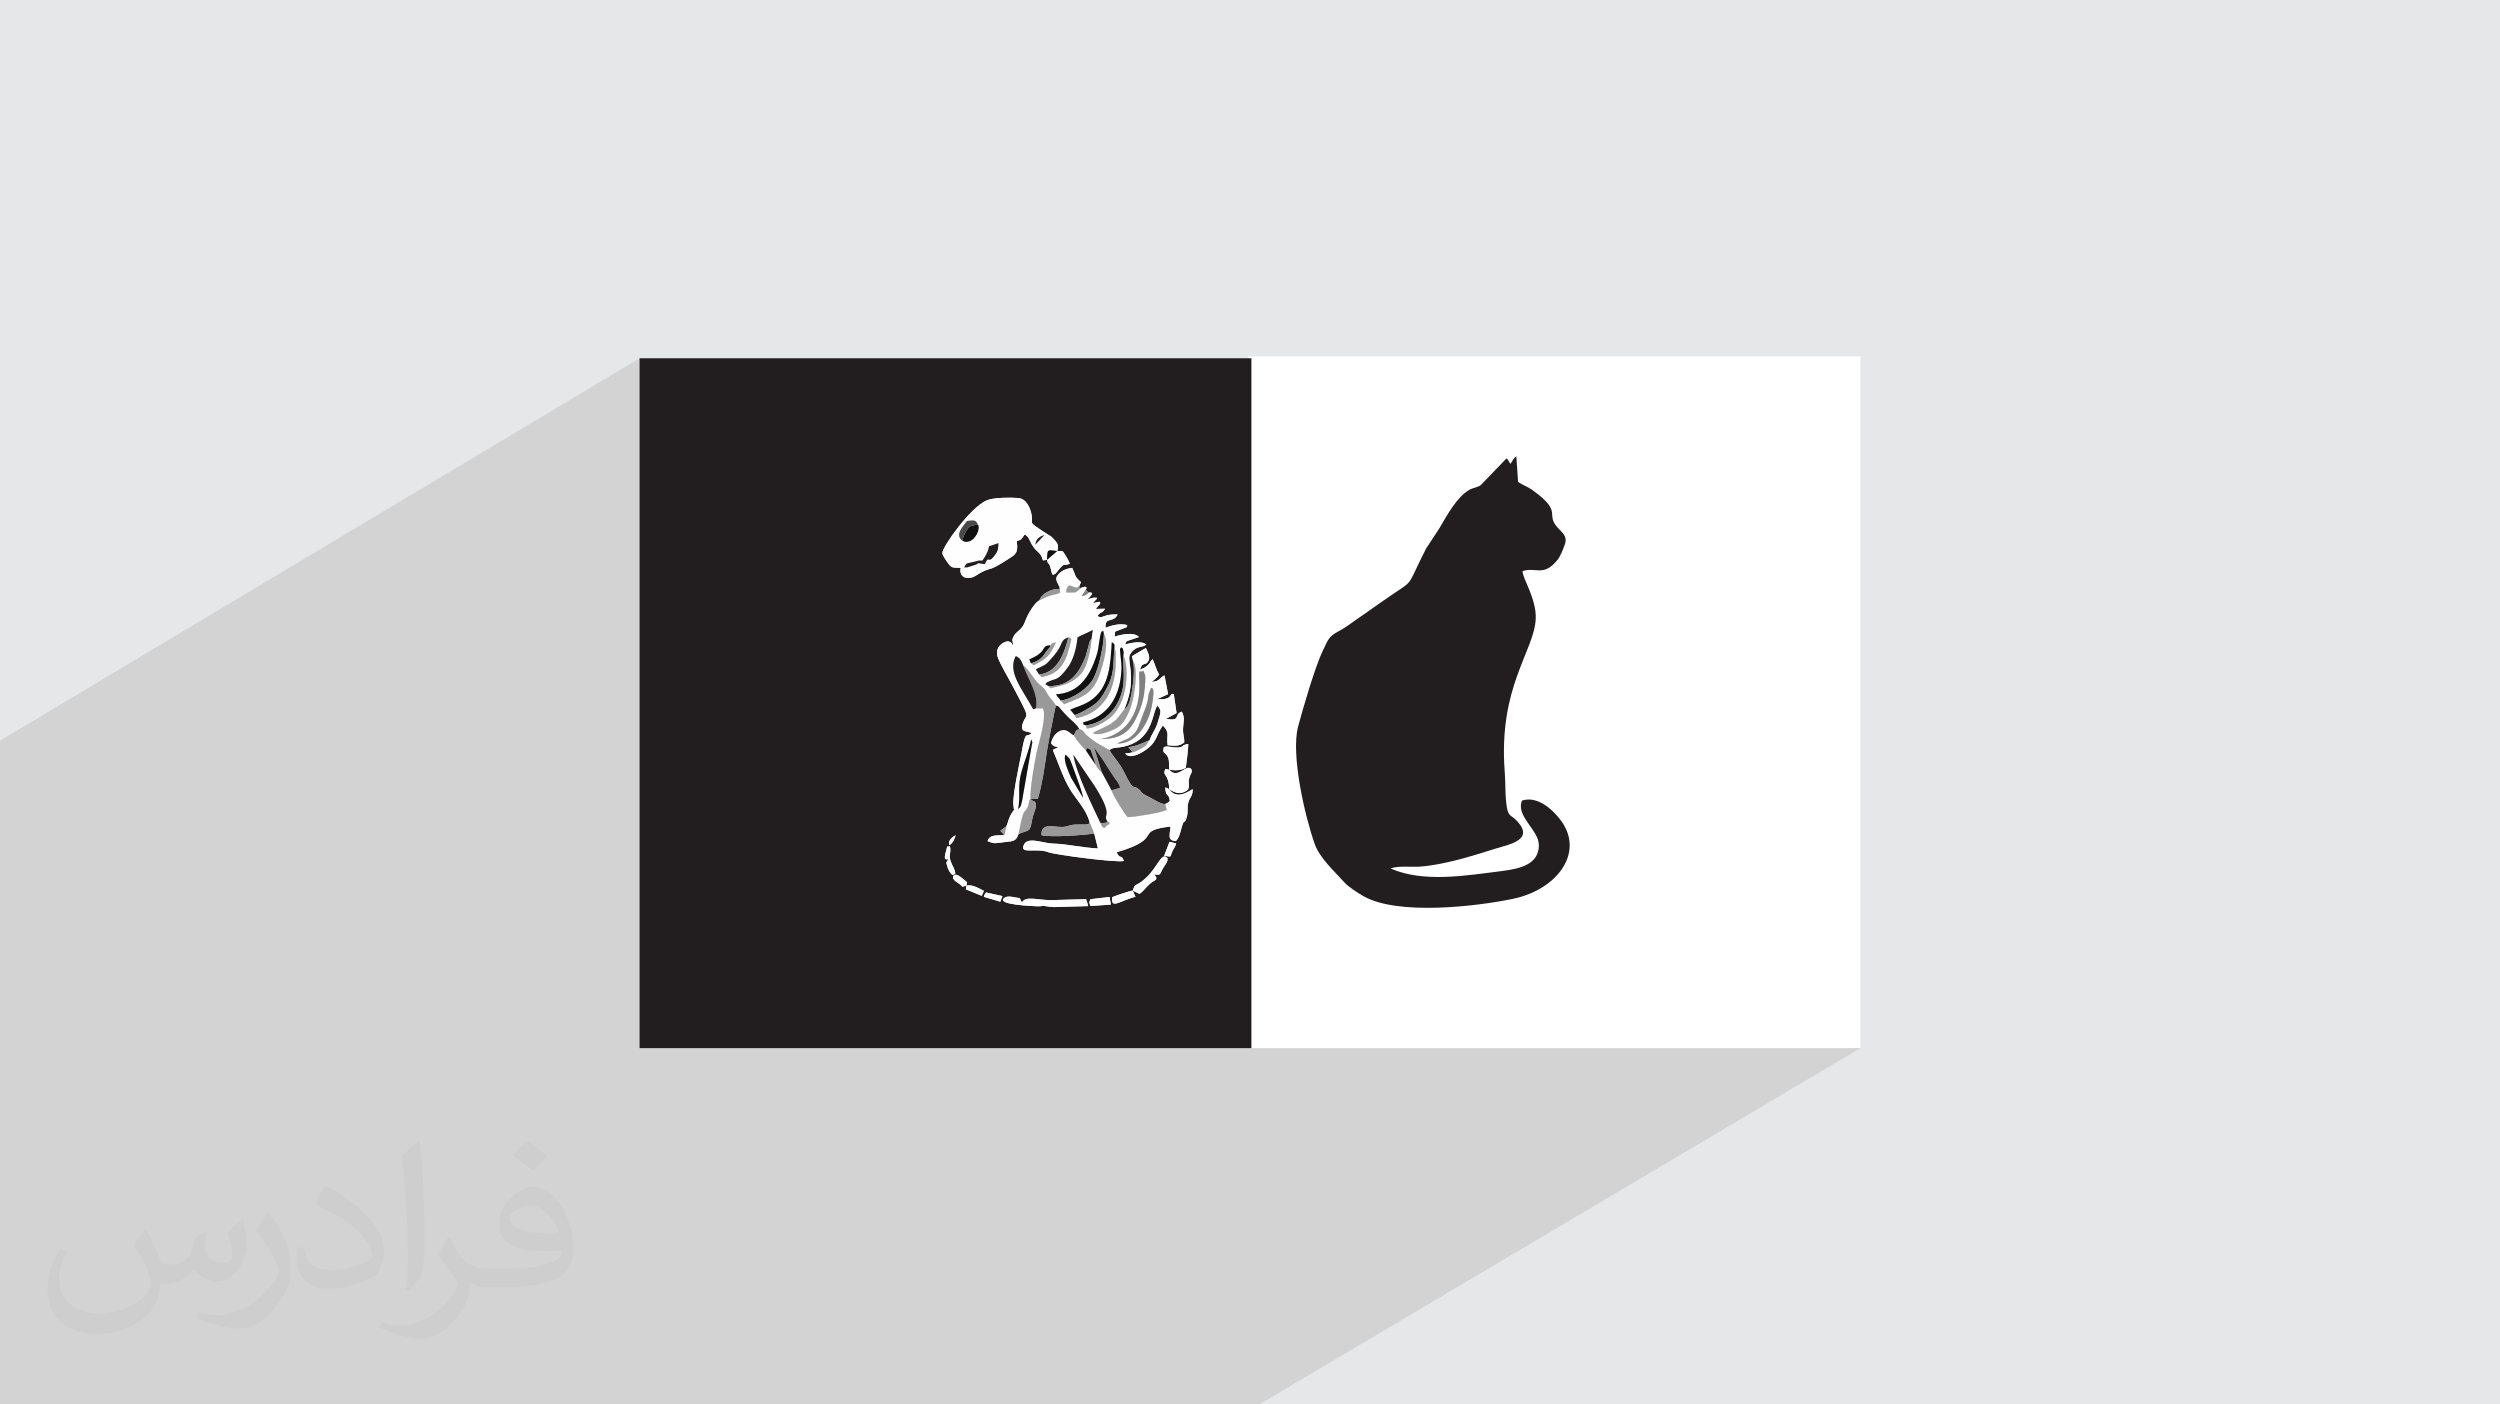<?xml version="1.0" encoding="UTF-8"?>
<!DOCTYPE svg PUBLIC "-//W3C//DTD SVG 1.0//EN" "http://www.w3.org/TR/2001/REC-SVG-20010904/DTD/svg10.dtd">
<!-- Creator: CorelDRAW -->
<svg xmlns="http://www.w3.org/2000/svg" xml:space="preserve" width="94.192mm" height="52.917mm" version="1.0" style="shape-rendering:geometricPrecision; text-rendering:geometricPrecision; image-rendering:optimizeQuality; fill-rule:evenodd; clip-rule:evenodd"
viewBox="0 0 9404.92 5283.66"
 xmlns:xlink="http://www.w3.org/1999/xlink"
 xmlns:xodm="http://www.corel.com/coreldraw/odm/2003">
 <defs>
  <style type="text/css">
   <![CDATA[
    .fil7 {fill:#121111}
    .fil4 {fill:#221E1F}
    .fil9 {fill:#4A4949}
    .fil8 {fill:#818181}
    .fil6 {fill:#999999}
    .fil5 {fill:#FEFEFE}
    .fil3 {fill:white}
    .fil2 {fill:#373435;fill-opacity:0.031}
    .fil1 {fill:#2B2A29;fill-opacity:0.102}
    .fil0 {fill:#E6E7E8}
   ]]>
  </style>
 </defs>
 <g id="Layer_x0020_1">
  <polygon class="fil0" points="-0,0 9404.92,0 9404.92,5283.66 -0,5283.66 "/>
  <polygon class="fil1" points="6582.38,3383.59 6998.86,3943.02 4736.92,5283.66 -0,5283.66 -0,2786.35 2406.05,1347.81 "/>
  <path class="fil2" d="M548.54 4627.69c17.95,27.21 29.6,53.36 40.96,82.43 8.45,16.91 12.93,48.09 52.57,48.09 11.61,0 28.28,-3.42 43.06,-11.61 16.63,-8.73 29.32,-21.94 35.94,-42l15.85 -53.36 38.57 -19.02 2.64 2.64c-5.27,20.09 -6.59,39.36 -6.59,54.43 0,44.63 38.57,61.56 69.22,61.56 17.95,0 34.09,-8.73 34.09,-25.11 0,-21.13 -8.98,-57.06 -20.62,-89.29 17.95,-17.95 35.94,-35.94 56.53,-50.47l3.17 1.6c8.98,38.04 14,75.56 14,100.66 0,24.57 -10.83,51.79 -19.81,69.49 -18.49,34.87 -51.25,62.62 -90.87,62.62 -30.1,0 -63.65,-15.07 -86.66,-43.06l-1.32 0c-21.66,26.96 -55.22,51.25 -108.86,51.25l-16.63 0c-2.64,35.41 -10.29,60.49 -21.94,82.95 -31.95,62.34 -126.81,106.47 -216.1,106.47 -124.17,0 -186.51,-71.59 -186.51,-166.96 0,-58.91 19.27,-113.6 48.88,-152.42l24.29 10.04c-18.49,35.41 -30.91,68.68 -30.91,101.45 0,89.29 72.66,131.83 156.4,131.83 77.68,0 173.83,-49.41 191.28,-106.72 -6.59,-62.62 -30.1,-91.93 -66.04,-148.99 10.83,-19.02 24.83,-38.04 42.28,-58.38l3.17 0 0 0 0 0 -0.02 -0.09zm1432.13 -336.04c26.15,16.39 51.79,35.66 76.87,57.85 -14,19.81 -31.45,37.79 -53.11,53.64 -25.11,-20.34 -50.19,-37.79 -75.84,-56.27 17.42,-19.55 34.62,-38.29 52.04,-55.22l0 0 0 0 0 0 0 0 0 0 0.03 0zm13.47 244.11c-42.28,0 -76.87,27.75 -76.87,48.34 0,44.13 84.53,57.85 185.72,57.31 -12.68,-51.79 -57.06,-105.68 -108.86,-105.68l0.01 0.03zm-94.86 236.19c54.96,0 103.04,-1.6 139.74,-10.83 40.96,-10.29 75.56,-30.91 75.56,-45.17 0,-3.7 0,-8.19 -1.32,-11.89 -22.98,2.11 -49.41,2.11 -72.38,2.11 -74.49,0 -131.55,-16.91 -154.02,-58.66 -5.55,-11.61 -9.51,-24.57 -9.51,-39.36 0,-40.43 17.42,-79.79 48.09,-107 25.61,-22.45 53.89,-36.44 82.67,-36.44 52.04,0 93.51,41.75 122.57,107.54 15.85,35.94 26.68,77.4 26.68,129.72 0,34.87 -9.51,64.19 -31.17,85.85 -40.43,39.11 -114.92,53.89 -229.04,53.89l-51.79 0 0 0 -13.47 0c-28.28,0 -48.62,-5.02 -64.72,-17.42l-2.64 0c0.79,6.59 1.32,12.93 1.32,19.02 0,25.61 -8.45,58.38 -25.61,84.53 -50.72,75.3 -105.68,108.04 -153.24,108.04 -48.09,0 -107,-18.49 -160.11,-42.54l9.51 -18.49c17.17,7.13 40.96,11.89 73.7,11.89 85.85,0 198.66,-82.43 212.66,-163 -3.17,-6.59 -8.98,-15.32 -17.17,-24.57 -25.11,-29.85 -40.96,-54.68 -55.75,-80.83 12.68,-25.11 24.29,-45.17 35.13,-63.4l4.49 -0.53c36.72,74.77 69.99,117.55 144.23,117.55l11.61 0 0 0 53.89 0 0 0 0 0 0 0 0 0 0 0 0.09 0.01zm-371.98 79c6.34,-34.34 6.87,-72.91 6.87,-108.86l0 -53.36c0,-99.6 -12.68,-244.36 -22.98,-338.68 17.95,-19.27 43.06,-42 62.87,-57.31l5.81 1.6c13.47,118.62 16.63,256 16.63,383.06 0,33.3 -1.32,65.79 -4.49,89.55 -1.85,30.1 -19.27,52.83 -56.53,87.7l-8.19 -3.7zm-382.8 -157.19c1.85,46.77 24.83,83.49 105.15,83.49 49.93,0 92.19,-12.93 138.96,-35.13 8.45,-3.7 12.93,-8.73 12.93,-12.93 0,-29.32 -22.45,-68.15 -60.23,-103.55 -36.72,-33.3 -85.34,-62.62 -130.76,-82.18 -15.6,-6.59 -20.62,-13.47 -20.62,-20.09 0,-13.47 17.95,-41.75 32.77,-62.09l5.02 -0.53c52.04,27.21 110.17,67.64 153.24,112.53 39.11,41.47 63.4,83.49 63.4,129.19 0,33.81 -10.29,65.51 -26.96,95.11 -57.06,28.79 -117.83,50.72 -178.06,50.72 -73.17,0 -123.1,-34.34 -123.1,-114.92 0,-8.73 0,-22.19 3.17,-39.64l25.11 0 0 0 0 0 0 0 0 0 0 0 -0.02 0zm-132.37 -132.9l45.45 73.45c16.63,27.21 32.23,56.81 32.23,103.55l0 59.7c0,48.34 -30.91,100.13 -80.83,151.38 -39.11,34.62 -73.7,49.41 -105.68,49.41 -47.55,0 -101.98,-14.79 -164.85,-41.75l7.13 -18.49c19.81,5.27 42.79,9.77 71.06,9.77 90.36,-0.53 182.8,-66.57 225.08,-147.15 5.02,-9.26 6.87,-17.95 6.87,-24.04 0,-9.26 -5.02,-19.55 -8.98,-28.79 -22.98,-43.31 -48.62,-82.95 -76.87,-119.68 14.79,-23.25 29.6,-45.7 45.7,-67.9l3.7 0.53 0 0 0 0 0 0 0 0 0 0 -0.02 0.01z"/>
  <g id="_1472847420352">
   <rect class="fil3" x="4697.16" y="1340.64" width="2301.69" height="2602.38"/>
   <g>
    <path class="fil4" d="M4102.68 3382.64l71.56 -8.31 4.92 28.69 -77.13 5.38c-4.79,-15.55 -6.23,-12.26 0.65,-25.76zm-266.82 -3.95c3.85,4.9 -0.78,-1.91 3.82,7.05l4.89 9.57c13.36,-28.1 66.05,-6.54 118.66,-9.3l122.35 -3.47c0.66,1.3 1.34,1.91 1.59,4.08 0.27,2.43 2.43,6.64 2.83,7.94 1.7,5.52 1.72,8.8 3.6,14.11l-96.37 2.9c-33.05,0.54 -33.49,2.55 -63.51,-2.58 -16.99,-2.9 -10.81,1.65 -33.85,0.36 -9.82,-0.55 -158.85,-5.52 -120.64,-32.31 13.5,-9.48 39.64,0.21 56.62,1.66zm425.39 -28.25l9.12 20.24c0.29,0.55 1.12,1.81 1.44,2.81 -60.7,15.65 -93.7,49.09 -87.58,1.53 14.75,-6.28 67.83,-24.26 77.02,-24.57zm-551.83 7l61.75 13.56 -8.08 21.24 -61.94 -18.36c2.92,-11.02 3.55,-9.95 8.27,-16.44zm-74.16 -25.61c20.01,-6.61 49.11,10.91 66.11,19.51l-7.94 18.86 -59.85 -24.41 1.68 -13.96zm0 0l-14.57 4.06c-15.7,-17.99 -40,-22.57 -34.93,-40.24 10.78,-13.68 26.89,2.46 52.27,22.97 -1.45,9.42 0.11,4.64 -2.78,13.21zm625.99 18.61c8.29,-26.04 10.99,-18.32 31.5,-32.57 8.91,-6.18 8.49,-7.1 16.07,-13.52 43.08,-36.49 59.46,-97.83 80.37,-79.05 10.29,9.25 -5.79,27.57 -12.79,39.29 -15.41,25.8 -7.5,28.42 -33.73,24.78l6.53 9.46c3.91,13.84 -5.76,10.75 -24.08,26.78 -16.14,14.11 -23.06,27.69 -38.75,37.19l-25.11 -12.36zm-687.87 -167.37c6.44,23.71 -5.94,32.24 3.43,58.01 6.94,19.05 15.52,26.28 16.97,46.5l-10.31 3.83c-17.54,-10.85 -23.48,-46.84 -23.41,-46.64l7.1 -11.76c-7.75,-2.2 -20.02,8.85 -7.27,-34.79 7.48,-25.55 -3.91,-8.09 13.49,-15.16zm806.12 36.31l20.24 -52.69 24.88 6.23c-2.41,11.97 -7.27,15.29 -13.45,28.31 -11.79,24.85 0.77,22.74 -31.67,18.15zm-808.06 -40.01c-6.13,-13.81 6.48,-28.92 23.95,-37.2 -4.18,13.33 -10.76,30.39 -23.95,37.2zm827.36 -210.18c-3.23,-66.41 -27.49,-45.58 -14.72,-76.78l14.59 3.55c32.68,37.38 63.08,-23.24 82,-3.51 8.23,11.13 -2.67,17.97 -6.56,34.12 -5.68,23.61 2.74,25.49 -4.66,44.06 -26.82,21.15 -48.21,12.93 -70.64,-1.44zm-0.13 -73.23c-2.66,-19.77 2.4,-34.84 -7,-51.37 -9.51,-16.72 -19.42,-8.82 -13.68,-33.37 9.68,-4.91 14.57,-3 22.85,-1.76 60.17,9.03 35.67,-7.11 69.47,-10.62 0.98,8.24 -7.93,83.44 -9.28,89.74 -17.14,9.78 -38.43,10.7 -62.37,7.38zm-337.99 -691.89c0,10.27 -2.56,7.93 7.69,7.05 10.84,-4.03 24.14,-8.03 16.75,7.6l9.94 10.57c14.72,-0.14 7.59,-2.21 13.58,4.81 -9.03,11.55 -11.09,16.84 -20.2,22.03 13.41,-3.56 20.53,-9.89 39.25,-6.97 -5.81,10.49 -4.36,5.65 -7.82,10.15 -8.8,11.49 0.72,-3.4 -7.31,9.77 31.27,-9.09 23.39,-3.29 26.84,-0.7 -5.67,11.5 -6.1,8.45 -8.18,11.37 -5.11,7.2 -4.06,2.19 -8.13,11.13l33.89 -0.98c-9.17,18.87 -16.85,9.53 -28.35,27.44 19.77,13.54 19.38,-8.63 76,-5.58 -18.43,35.34 -47.37,5.09 -45.76,49.6 22.1,-8.21 54.5,-17.64 81.84,-9.75 -3.84,11.05 8.54,3.27 -29.13,18.09 -21.06,8.29 -16.64,3.63 -18.03,25.24 23.74,-7.88 71.6,-18.76 91.34,1.31 -8.08,3.61 -20.03,6.79 -30.92,10.61 -18.51,6.48 -16.86,3.99 -20.79,17.3 21.39,-5.24 60.76,-15.21 79.3,0.89 -13.7,9.07 -16.92,6.38 -30.06,10.52 -13.5,4.25 -27.69,16.59 -32.84,30.8 -4.39,12.1 2.72,39.46 4.03,57.85 4.3,60.1 -4.12,93.27 -23.89,144.57 19.72,-9.6 26.71,-56 30.12,-79.07 4.86,-32.94 8.73,-70.07 2.82,-102.62l-4.59 -17.99c3.98,-3.55 51.99,-31.1 52.75,-31.45 5.91,14.15 16.89,32.46 10.35,46.69 -11.39,24.77 -24.08,1.72 -32.47,34.96 10.06,-4.33 19.6,-7.36 30.14,-17.8 13.72,-13.59 3.41,-9.64 17.48,-21.67 9.62,21.51 11.49,35.6 24.26,57.83 -6.77,10.23 -18.59,20.78 -27.9,27.05 31.71,0.58 32.11,-19.95 48.28,-23.66 4.33,25.06 9.66,48.99 13.32,70.27 -6.25,3 -12.7,6.2 -19.85,9.14l-21.01 9.76c63.75,3.81 41.61,-23.52 62.28,-19.27l10.62 71.61 -39.77 21.74c58.95,10.2 27.36,-16.86 59.45,-27.19 12.05,23.68 6.32,35.42 4.71,61.39 -1.56,25.08 5.85,37.53 4.16,55.11 -18.95,13.93 -36.26,13.56 -62.33,9.64 -5.42,-35.07 10.35,-46.21 -18.08,-73.94 -23.72,32.62 -21.03,56.37 -53.14,83.41 -19.15,16.13 -70.14,47.94 -88.51,21.58l16.61 -1.22 10.3 -5.47c-4.4,-4.31 -9.72,-10.06 -14.82,-16.85 29.27,-2.83 57.63,-17.16 80.45,-26.7 2.34,-14.72 21.56,-38.73 28.45,-61.62 14.11,-46.81 16.72,-47.57 0.9,-67.5 -5.97,6.46 -1.91,0.24 -5.99,9.44 -16.78,37.77 -19.19,137.53 -150.68,148.65 -20.29,1.72 -19.2,7.09 -24.02,8.82 9.62,18.81 26.99,37.1 42.12,60.25 13.06,19.98 24.6,49.59 36.5,66.3 14.13,19.86 10.11,4.91 29.32,19.12 15.15,11.19 6.32,13.31 29.5,24.91 31.91,15.99 55.93,33.71 72.07,32.21 0.49,-0.25 8.54,-4.27 8.74,-4.4 7.36,-5.34 2.09,-0.57 8.55,-7.59 -4.56,-32.97 -15.53,-10.87 -16.99,-50.6 9.64,4.23 8.05,2.59 14.96,7.13 29.72,44.45 79.53,2.24 88.12,-0.45 -0.29,27.15 -8.31,26.22 -15.63,47.94 -7.28,21.62 0.34,33.2 -6.64,56.99 -9.66,32.96 -8.74,-0.59 -20.41,43.56 -4.5,17.04 -9.01,35.86 -20.79,46.91 -33.33,-2.05 -22.23,-24.12 -19.76,-54.83 -143.7,17.25 -18.06,42.42 -203.04,97.12 14.75,30.17 17.11,3.97 27.32,32.49 -26.87,7.48 -260.84,-23.81 -282.69,-32.47 -45.86,-18.13 -106.1,7.93 -94.98,-24.76 12.91,-37.92 71.47,-8.88 112.95,-8.06 49.46,0.99 112.69,16.03 167.13,18.1l-13.86 -55.67c-39.39,5.56 -165.28,14.88 -198.35,5.84 -2.71,-49.42 45.42,-29.4 79.31,-31.02 23.55,-1.12 21.77,-7.58 48.71,-8.81 34.12,-1.57 50.31,3.95 52.95,-8.62 -11.69,-48.96 -54.38,-89.45 -77.02,-129.61 -27.07,-48 -39.3,-90.67 -61.27,-142.15 6.23,-5.25 -2.38,0.49 8.3,-4.82l11.74 -5.47c-15.26,-4.78 -15.6,-2.17 -26.68,-14.19 2.29,-20.18 17.32,-39.82 31.72,-46.38 28.22,-12.84 36.83,9.19 54.04,16.03 8.37,-18.74 5.14,-17.72 20.42,-24.48 -6.05,-15.34 -31.07,-34.12 -44.03,-47.35 -8.62,-8.8 -12.95,-13.57 -21.16,-22.96 -9.73,-11.12 -10.27,-15.74 -22.57,-18.25 -3.85,8.62 -31.04,151.6 -34.17,172.7 -8.68,58.52 -16.51,118.59 -33.92,178.26l-27.65 0.06c9.39,16.12 21.8,0.12 19.64,31.72 -0.59,8.74 -10.11,28.47 -12.89,43.36 -10.02,53.76 -6.9,39.02 -51.78,57.45 -8.98,27.15 -20.22,27.18 -49.69,30.34 -38.85,4.16 -37.31,8.4 -67.14,-3.27 9.58,-27.27 34.16,-19.81 63.34,-23.23l-15.25 -15.94 22.86 -16.95c7.13,-16.18 7.97,-27.49 15.92,-41.96 17.22,-31.39 13.14,-6.28 10.27,-39.49 -3.08,-35.68 22.29,-152.18 30.54,-193.19 3.07,-15.24 5.9,-34.45 10.1,-49.06 8.25,-28.66 12.26,-11.31 28.2,-26.61 -19.66,-9.99 -44.69,-0.66 -33.51,-36.27 8.65,-27.51 22.17,-21.91 6.47,-54.89 -14.89,-31.29 -32.08,-62.22 -48.5,-93.67 -15.78,-30.23 -39.67,-69.08 -50.71,-97.31 -17.47,-44.63 26.14,-64.12 36.76,-63.18 18.7,1.65 14.69,16.58 17.31,11.63 0.49,-0.93 1.75,2.2 2.75,3.17 -1.95,-19.24 -6.27,-17.48 0.6,-31.44 12.15,-24.73 31.74,-22.71 44.2,-58.18 9.91,-28.26 36.38,-71.15 53.53,-79.33 6.24,-11.64 3.09,-9.13 13.97,-20.05 6.3,-6.33 4.68,-5.05 13.94,-10.16 47.95,-26.49 51.37,4.61 45.71,-24.83 -8.86,-18.65 -17.21,-27.85 0.9,-46.01 11.4,-11.43 27.73,-18.78 48.99,-21.26 15.27,31.87 6.71,29.55 33.16,53.99l-5.9 13.83zm-83.16 -131.22l19.93 0.47c9.08,11.17 24.94,39.07 27.21,47.36 -25.46,10.38 -17.53,-6.15 -38.66,18.97 -10.43,12.41 -12.43,19.41 -25.38,23.03 -6.5,-9.28 -4.93,-15.77 -9.37,-29.22 -8.45,-25.6 -6.99,-2.5 -12.46,-27.18l-15.1 1.88c-12.27,-41.34 -26.1,-22.96 -50.68,-77.02 -5.44,-11.95 -7.03,-12.6 -17.55,-20.87 -12.58,14.15 -7.61,19.81 -30.69,25 7.53,47.01 -5.72,51.18 -34.51,69.7 -73.25,47.12 -55.76,26.48 -98.66,48.17 -10.58,5.35 -20.75,14.04 -31.7,17.97 -31.11,11.2 -52.52,-6.67 -45.67,-34.47 -29.15,-2.41 -32.57,2.49 -46.44,-16.09 -6.15,-8.24 -22.02,-31.22 -22.72,-38.95 -2.06,-22.62 106.79,-175.2 168.41,-199.88 25.33,-10.14 88.49,-10.72 117.67,-8.11 29.66,2.67 46.37,37.48 50.67,69.46 4.08,30.35 -17.19,17.33 51.14,62.01l21.02 12.92c32.64,29.84 27.15,36.9 23.54,54.84zm-1571.47 1870.18l2301.7 0 0 -2595.21 -2301.7 0 0 2595.21z"/>
    <path class="fil4" d="M5727.91 2148.41c50.82,-16.43 78.06,22.95 130.68,-41.38 12.05,-14.74 21.94,-41.44 28.71,-60.06 8.97,-24.61 -6.01,-40.37 -18.99,-53.04 -64.78,-63.23 20.29,-61.5 -104.07,-150.77 -17.56,-12.62 -36.18,-18.23 -53.28,-30.13l-6.55 -96.23c-14.72,10.1 -10.86,14.38 -22.51,28.34 -3.38,-5 -4.18,-8.1 -7.5,-12.7 -7.66,-10.66 0.36,-2.21 -7.19,-7.79l-96.33 100.01c-10.74,8.59 -30.42,10.3 -44.49,18.64 -45.08,26.72 -80.32,90.64 -111.38,143.78l-50.3 76.89c-84.98,165.85 -28.51,102.11 -175.5,206.1 -25.66,18.15 -53.03,37.65 -77.85,54.46 -26.7,18.08 -45.7,34.57 -76.44,50.72 -36.16,19.01 -38.2,30.61 -57.56,70.37 -29.64,60.87 -76.7,222.46 -93.89,287.42 -28.14,106.36 25.67,338.27 62.57,442.29 18.99,53.57 75.37,103.57 111.21,143.86 14.34,16.13 49.75,39.66 74.16,53.23 128.81,71.62 421.14,38.12 561.43,8.66 155.04,-32.56 261.09,-159.97 189.36,-279.5 -19.53,-32.54 -87.64,-112.98 -156.2,-89.85 -25.61,57.46 62.87,110.33 63.16,167.44 0.36,72.27 -69.9,88.71 -136.77,97.24 -137.58,17.55 -296.81,45.1 -420.88,-9.08 26.43,-11.34 75.53,-4.97 107.78,-7.01 88.68,-5.62 201.07,-40.53 283.41,-66.78 51.66,-16.48 151.22,-32.16 85.28,-103.99 -27.03,-29.46 -35.9,-11.56 -42.34,-76.65 -3.3,-33.5 -1.98,-71.8 -4.78,-107.75 -25.25,-322.64 111.64,-455.74 116.55,-577.88 3.03,-75.11 -50.73,-152.47 -49.48,-178.87z"/>
    <path class="fil5" d="M3830.01 3043.88c10.65,-51.6 -3.89,-81.72 12.95,-141.39 12.72,-45.06 28.18,-78.53 36.33,-121.28 0.56,1.15 1.42,1.65 1.53,3.51 0.11,1.86 1.14,2.76 1.25,3.58 3.28,26.78 1.25,-13.88 0.8,7.57l-37.7 215.89c-4.9,19.83 -3.54,22.17 -15.15,32.1zm372.6 -246.52c19.27,-12.26 38.18,-13.08 54.96,-28.91 18.83,-17.78 21.07,-22.55 31.25,-51.14 7.08,-19.88 15.91,-40.65 22.54,-59.75 9.67,-27.87 6.37,-29.86 10.17,-48.05l8.9 -22.67c3.41,4.23 12.42,-3.15 7.42,38 -1.38,11.31 -3.33,24.77 -6.05,37.34 -12.75,59.08 -56.32,137.13 -129.18,135.17zm-62.3 -16.75c109.45,-19.95 148.37,-114.15 146.09,-203.6 -1.96,-77.21 -2.23,-40.43 14.62,-53.98 7.99,18.07 8.62,17.09 7.12,43.48 -2.93,51.8 -9.47,83.95 -32.27,131.96 -25.66,54.01 -58.79,81.88 -135.55,82.14zm-97.02 -90.27l-17.03 -20.44c25.34,-11.87 46.13,-15.57 71.78,-31.66 77.78,-48.85 79.33,-142.33 84.43,-222.92 11.54,10.17 10.39,4.22 10.02,23.86 5.35,10.91 4.17,8.53 4.82,24.73 0.32,7.73 0.03,16.95 0.01,24.81 -0.27,102.39 -40.98,190.69 -147.8,213.17 -3.3,-3.56 -3,-7.86 -6.24,-11.55zm-52.66 -54.37c-7.92,-12.35 -11.2,-11.86 -18.07,-24.13 66.61,-3.42 102.48,-41.74 125.29,-81.42 11.93,-20.76 22.58,-47.48 29.87,-73.28 6.91,-24.46 7.32,-61.09 16.32,-81.34 10.53,-1 4.37,-11.24 8.69,9.51 24.9,32.61 -10.64,145.1 -26.89,177.54 -26.73,53.4 -63.79,61.99 -122.71,86.4l-12.49 -13.28zm235.48 -169.75c18.81,30.23 25.78,182 -59.29,241.06 -17.97,12.48 -52.32,32.63 -77.82,33.4l-4.71 -12.27c-16.1,-5.71 -4.54,0.03 -9.9,-11.02 93.75,-21.7 134.84,-95.5 143.06,-179.52 4.21,-43.04 -1.05,-49.01 -3.03,-81.49 -1.25,-20.49 -3,-10.1 3.36,-21.35 7.35,6.89 4.69,-1.52 7.94,11.89 3.06,12.62 0.96,8.08 0.38,19.3zm-316.96 71.26l-12.18 -19.37c1.22,-0.74 2.84,-1.58 3.74,-2.04 35.96,-18.33 30.63,-10.43 64.29,-49.97 38.2,-44.86 20.1,-56.92 54.31,-68.09 14.09,4.64 2.75,-2.75 10.82,7.47 -18.34,79.62 -35.2,128.08 -111.32,141.46l-9.67 -9.46zm-30.81 -42.2l-6.23 -14.8c18.44,-8.3 31.71,-14.52 42.81,-25.39 15.93,-15.63 9.68,-26.68 36.56,-27.48 8.51,-9.86 7.31,-7.35 21.01,-11.32 -24.98,51.24 -29.42,58 -83.17,86.34l-10.97 -7.35zm227.96 -92.11c-3.14,43.25 -16.86,109.13 -41.16,133.6 -34.36,34.61 -59.31,39 -114.02,52.49l-6.67 -8.34 -11.97 -6.75c8.62,-10.17 0.66,-3.57 13.4,-10.26 25.63,-13.49 32.25,0.43 72.03,-54.52 20.17,-27.86 31.76,-70.79 35.71,-111.66 21.02,-12.22 36.43,-15.47 57.24,-28.26l-4.56 33.7zm-122.76 -199.66c2.6,4.6 2.13,-0.12 4.35,11.13 0.09,0.45 -0.07,14.51 -0.07,14.56 -18.57,11.04 -22.08,1.19 -77.9,29.36 -17.14,8.18 -43.62,51.07 -53.53,79.33 -12.46,35.48 -32.05,33.45 -44.2,58.18 -6.87,13.96 -2.55,12.2 -0.6,31.44 -1,-0.97 -2.26,-4.09 -2.75,-3.17 -2.63,4.95 1.39,-9.98 -17.31,-11.63 -10.62,-0.94 -54.24,18.55 -36.76,63.18 11.04,28.24 34.94,67.08 50.71,97.31 16.42,31.45 33.61,62.38 48.5,93.67 15.7,32.98 2.18,27.38 -6.47,54.89 -11.18,35.61 13.85,26.27 33.51,36.27 -15.94,15.3 -19.95,-2.05 -28.2,26.61 -4.2,14.61 -7.04,33.82 -10.1,49.06 -8.26,41.01 -33.62,157.51 -30.54,193.19 2.87,33.21 6.95,8.1 -10.27,39.49 -7.95,14.47 -8.79,25.78 -15.92,41.96l-7.61 32.89c-29.19,3.42 -53.77,-4.03 -63.34,23.23 29.82,11.66 28.29,7.43 67.14,3.27 29.48,-3.17 40.72,-3.2 49.69,-30.34 21.22,-108.8 19.44,-70.4 33.71,-99.98 6.98,-14.48 2.55,-21.28 11.32,-32.56 -2.93,-34.39 14.86,-135.46 22.36,-171.37 9.43,-45.16 38.59,-129.37 24.61,-168.66l-27.24 0.17 -9.77 3.06c-43.54,-79.15 -97.44,-140.38 -65.68,-199.97 16.64,7 20.96,17.42 27.94,34.92 25.25,18.75 36.47,50.5 61.8,72.44 23.08,19.98 14.94,11.08 30.94,37.51 9.91,16.39 19.59,23.23 30.77,40.89 12.29,2.52 12.84,7.13 22.57,18.25 8.21,9.39 12.54,14.16 21.16,22.96 12.96,13.23 37.98,32.01 44.03,47.35 19.82,8.4 10.1,5.02 25.01,20.71 7.42,7.81 16.21,14.09 26.8,22.09 18.43,13.91 37.68,22.37 61.86,36.68 4.82,-1.73 3.73,-7.1 24.02,-8.82 131.49,-11.12 133.9,-110.88 150.68,-148.65 4.08,-9.2 0.02,-2.98 5.99,-9.44 15.83,19.93 13.21,20.69 -0.9,67.5 -6.89,22.89 -26.11,46.9 -28.45,61.62 -19.11,22.03 -5.53,16.22 -31.12,30.95 -12.22,7.04 -27.92,15.41 -44.81,18.07l-16.61 1.22c18.36,26.36 69.36,-5.45 88.51,-21.58 32.11,-27.04 29.42,-50.79 53.14,-83.41 28.44,27.73 12.66,38.87 18.08,73.94 26.07,3.92 43.37,4.29 62.33,-9.64 1.69,-17.57 -5.72,-30.02 -4.16,-55.11 1.61,-25.97 7.34,-37.7 -4.71,-61.39 -32.09,10.32 -0.5,37.39 -59.45,27.19l39.77 -21.74 -10.62 -71.61c-20.67,-4.25 1.48,23.09 -62.28,19.27l21.01 -9.76c7.15,-2.94 13.6,-6.14 19.85,-9.14 -3.66,-21.29 -8.99,-45.21 -13.32,-70.27 -16.17,3.71 -16.56,24.24 -48.28,23.66 9.31,-6.27 21.13,-16.81 27.9,-27.05 -12.77,-22.24 -14.65,-36.33 -24.26,-57.83 -14.07,12.03 -3.76,8.08 -17.48,21.67 -10.54,10.44 -20.08,13.47 -30.14,17.8 8.39,-33.24 21.08,-10.18 32.47,-34.96 6.54,-14.23 -4.44,-32.54 -10.35,-46.69 -0.76,0.35 -48.77,27.9 -52.75,31.45l4.59 17.99c20.06,26.19 7.41,141.06 -16.04,191.68 -13.73,29.65 -24.59,49.24 -50.58,62.61 -18.67,9.6 -64.24,28.55 -84.56,16.62 11.05,-9.63 49.46,-22.3 67.26,-35.18 11.49,-8.32 19.4,-12.84 27.57,-24.2l23.41 -29.83c19.77,-51.3 28.2,-84.47 23.89,-144.57 -1.32,-18.39 -8.43,-45.75 -4.03,-57.85 5.15,-14.21 19.34,-26.55 32.84,-30.8 13.14,-4.14 16.37,-1.46 30.06,-10.52 -18.54,-16.1 -57.91,-6.13 -79.3,-0.89 3.92,-13.31 2.28,-10.82 20.79,-17.3 10.89,-3.82 22.85,-7 30.92,-10.61 -19.74,-20.07 -67.6,-9.19 -91.34,-1.31 1.39,-21.61 -3.03,-16.95 18.03,-25.24 37.66,-14.83 25.28,-7.04 29.13,-18.09 -27.34,-7.9 -59.74,1.54 -81.84,9.75 -1.61,-44.51 27.33,-14.27 45.76,-49.6 -56.62,-3.05 -56.23,19.12 -76,5.58 11.49,-17.91 19.18,-8.57 28.35,-27.44l-33.89 0.98c4.06,-8.95 3.02,-3.93 8.13,-11.13 2.08,-2.93 2.51,0.13 8.18,-11.37 -3.44,-2.59 4.43,-8.39 -26.84,0.7 8.03,-13.17 -1.49,1.73 7.31,-9.77 3.45,-4.5 2.01,0.34 7.82,-10.15 -18.72,-2.92 -25.84,3.4 -39.25,6.97 9.11,-5.18 11.17,-10.47 20.2,-22.03 -5.99,-7.02 1.14,-4.95 -13.58,-4.81 -10.96,9.78 -8.95,10.51 -26.47,13.26l16.52 -23.83c7.39,-15.63 -5.91,-11.63 -16.75,-7.6l-8.95 7.28c-0.78,0.62 -2.07,1.56 -2.81,2.15 -14.23,11.42 -8.45,7.78 -45.25,8.38 1.54,-18.64 -0.52,-13.12 10.57,-26.92 18.73,3.72 8.63,5.32 29.91,8.99l8.83 -6.92 5.9 -13.83c-26.45,-24.44 -17.89,-22.12 -33.16,-53.99 -21.26,2.48 -37.58,9.83 -48.99,21.26 -18.11,18.16 -9.76,27.36 -0.9,46.01z"/>
    <path class="fil5" d="M4046.75 2914.48c8.17,23.12 24.8,64.81 27.86,87.04l-44.96 -75.09c-9.49,-22.91 -31.43,-67.57 -21.18,-87.73 12.43,14 14.18,8.64 22.57,32.68 4.73,13.54 10.73,29.02 15.72,43.09zm120.06 176.48c8.02,7.45 6.04,-7.3 6.83,8.93 -14.67,7.57 -8.18,4.81 -19.49,15.78 -14.09,-11 -5.98,-4.11 -14.63,-20.18 -29.16,-61.76 -91.5,-188.44 -101.75,-256.59l79.84 117.53c78.77,123.79 26.13,104.62 49.2,134.54zm-67.68 2.51l17.38 42.61 13.86 55.67c-54.44,-2.08 -117.67,-17.11 -167.13,-18.1 -41.48,-0.82 -100.04,-29.86 -112.95,8.06 -11.12,32.69 49.12,6.63 94.98,24.76 21.86,8.66 255.82,39.95 282.69,32.47 -10.2,-28.52 -12.57,-2.32 -27.32,-32.49 184.98,-54.71 59.34,-79.87 203.04,-97.12 -2.47,30.7 -13.57,52.78 19.76,54.83 11.78,-11.05 16.29,-29.86 20.79,-46.91 11.67,-44.15 10.75,-10.6 20.41,-43.56 6.98,-23.79 -0.64,-35.38 6.64,-56.99 7.32,-21.72 15.34,-20.79 15.63,-47.94 -8.59,2.69 -58.4,44.9 -88.12,0.45 -6.91,-4.54 -5.32,-2.9 -14.96,-7.13 1.47,39.73 12.43,17.63 16.99,50.6 -6.46,7.02 -1.19,2.25 -8.55,7.59 -0.2,0.13 -8.25,4.15 -8.74,4.4l5.49 22.29c-23.32,11.24 -117.88,26.43 -146.76,27 -12.39,-12.92 -53.92,-78.62 -60.94,-101.36l-36.27 -67.21c-6.17,-5.13 -7.75,-6.01 -14.99,-15.27l-10.8 -16.33 -34.08 -50.59c-15.39,-16.45 -33.39,-35.3 -45.25,-56.32 -17.2,-6.84 -25.82,-28.87 -54.04,-16.03 -14.4,6.56 -29.44,26.2 -31.72,46.38 11.08,12.02 11.42,9.41 26.68,14.19l-11.74 5.47c-10.67,5.31 -2.07,-0.43 -8.3,4.82 21.97,51.48 34.2,94.16 61.27,142.15 22.65,40.16 65.33,80.66 77.02,129.61z"/>
    <path class="fil5" d="M3704.63 2122.35c-39.29,-5.92 -15.7,-4.31 -36.44,2.93l-11.37 3.28c-1.21,0.39 -2.54,0.83 -3.73,1.21 -1.17,0.37 -2.41,0.97 -3.56,1.33 -11.19,3.48 -7.63,3.16 -21.92,3.75 9.51,-21.26 6,-12.31 49.43,-24.69 11.22,-3.21 5.66,-0.29 18.87,-1.11 10.42,-15.77 20.51,-29.86 24.9,-53.87l35.32 -11.93c-0.97,25.6 -2.58,31.95 -17.06,49.96 -23.99,29.78 -16.68,-8.36 -34.42,29.15zm190.33 -73.45c2.58,-20.27 13.38,-30.18 33.71,-35.71 -11.56,11.83 -21.71,23.8 -33.71,35.71zm-274.52 -14.5c-29.4,-23.07 1.4,-52.66 17.45,-74.53 30.74,-4.13 31.95,-2.99 41.23,13.21 12.38,21.25 -20.75,81.14 -58.68,61.32zm318.35 71.87c1.15,-41 0.3,-38.78 38.73,-33.43 3.6,-17.93 9.1,-24.99 -23.54,-54.84l-21.02 -12.92c-68.34,-44.67 -47.06,-31.65 -51.14,-62.01 -4.3,-31.98 -21.02,-66.8 -50.67,-69.46 -29.19,-2.62 -92.34,-2.04 -117.67,8.11 -61.62,24.67 -170.46,177.26 -168.41,199.88 0.7,7.73 16.56,30.71 22.72,38.95 13.87,18.57 17.29,13.68 46.44,16.09 -6.85,27.8 14.56,45.67 45.67,34.47 10.95,-3.93 21.12,-12.62 31.7,-17.97 42.91,-21.69 25.41,-1.05 98.66,-48.17 28.79,-18.52 42.04,-22.7 34.51,-69.7 23.09,-5.19 18.11,-10.85 30.69,-25 10.52,8.27 12.11,8.92 17.55,20.87 24.58,54.07 38.41,35.69 50.68,77.02l15.1 -1.88z"/>
    <path class="fil6" d="M4039.96 2766.86c11.86,21.03 29.86,39.88 45.25,56.32l5.27 -8.63c17.47,8.94 10.8,2.74 17.91,23.67 4.05,11.94 8.6,21.91 11.67,34.94l-0.78 0.61 10.8 16.33c7.24,9.26 8.82,10.13 14.99,15.27l-28.38 -91.85c43.06,57.84 42.3,63.93 75.37,112.33 12.84,18.79 14.66,16.28 21.98,37.36l-32.7 9.37c7.02,22.74 48.55,88.44 60.94,101.36 28.88,-0.57 123.43,-15.76 146.76,-27l-5.49 -22.29c-16.15,1.5 -40.16,-16.23 -72.07,-32.21 -23.17,-11.6 -14.35,-13.72 -29.5,-24.91 -19.2,-14.21 -15.19,0.74 -29.32,-19.12 -11.9,-16.7 -23.44,-46.32 -36.5,-66.3 -15.13,-23.14 -32.5,-41.44 -42.12,-60.25 -24.17,-14.32 -43.42,-22.78 -61.86,-36.68 -10.59,-8 -19.38,-14.28 -26.8,-22.09 -14.91,-15.69 -5.19,-12.31 -25.01,-20.71 -15.28,6.76 -12.05,5.74 -20.42,24.48z"/>
    <path class="fil6" d="M3896.62 2664.98l27.24 -0.17c13.98,39.29 -15.19,123.5 -24.61,168.66 -7.5,35.91 -25.28,136.98 -22.36,171.37l27.65 -0.06c17.41,-59.67 25.24,-119.74 33.92,-178.26 3.13,-21.1 30.31,-164.08 34.17,-172.7 -11.18,-17.65 -20.87,-24.5 -30.77,-40.89 -16.01,-26.43 -7.87,-17.53 -30.94,-37.51 -25.32,-21.94 -36.54,-53.69 -61.8,-72.44 16.13,48.03 60.48,110.25 47.51,161.99z"/>
    <path class="fil4" d="M3944.46 2580.92c80.16,2.51 114.73,-49.2 139,-109.24l15.82 -57.63c3.2,-7.43 4.21,-7.22 7.03,-10.87l4.56 -33.7c-20.81,12.79 -36.23,16.04 -57.24,28.26 -3.94,40.87 -15.54,83.8 -35.71,111.66 -39.78,54.95 -46.4,41.03 -72.03,54.52 -12.74,6.69 -4.78,0.09 -13.4,10.26l11.97 6.75z"/>
    <path class="fil4" d="M4139.52 3095.48c6.71,0.15 6.34,1.48 14.75,0.27 10.55,-1.52 7.56,-0.32 12.54,-4.79 -23.07,-29.91 29.58,-10.74 -49.2,-134.54l-79.84 -117.53c10.24,68.15 72.59,194.84 101.75,256.59z"/>
    <path class="fil5" d="M3839.69 3385.73c-4.6,-8.96 0.03,-2.15 -3.82,-7.05 -16.98,-1.45 -43.12,-11.13 -56.62,-1.66 -38.21,26.79 110.82,31.76 120.64,32.31 23.04,1.29 16.85,-3.26 33.85,-0.36 30.02,5.12 30.46,3.12 63.51,2.58l96.37 -2.9c-1.89,-5.31 -1.91,-8.59 -3.6,-14.11 -0.4,-1.3 -2.56,-5.51 -2.83,-7.94 -0.25,-2.18 -0.93,-2.79 -1.59,-4.08l-122.35 3.47c-52.61,2.76 -105.3,-18.8 -118.66,9.3l-4.89 -9.57z"/>
    <path class="fil4" d="M3896.62 2664.98c12.97,-51.74 -31.38,-113.97 -47.51,-161.99 -6.98,-17.49 -11.29,-27.92 -27.94,-34.92 -31.76,59.59 22.14,120.82 65.68,199.97l9.77 -3.06z"/>
    <path class="fil6" d="M4116.52 3136.07l-17.38 -42.61c-2.64,12.57 -18.83,7.05 -52.95,8.62 -26.94,1.23 -25.15,7.69 -48.71,8.81 -33.89,1.63 -82.02,-18.39 -79.31,31.02 33.07,9.04 158.96,-0.28 198.35,-5.84z"/>
    <path class="fil7" d="M3990.63 2635.97c51.45,-8.75 105.52,-50.37 123.37,-84.56 19.13,-36.61 38.38,-122.44 38.72,-166.1 -4.31,-20.75 1.85,-10.5 -8.69,-9.51 -9,20.25 -9.41,56.87 -16.32,81.34 -7.3,25.8 -17.94,52.52 -29.87,73.28 -22.81,39.68 -58.68,77.99 -125.29,81.42 6.87,12.27 10.15,11.78 18.07,24.13z"/>
    <path class="fil5" d="M4398.67 2895.96l-14.59 -3.55c-12.77,31.2 11.49,10.37 14.72,76.78 22.44,14.37 43.82,22.59 70.64,1.44 7.4,-18.57 -1.02,-20.45 4.66,-44.06 3.89,-16.15 14.79,-22.99 6.56,-34.12 -18.91,-19.73 -49.32,40.9 -82,3.51z"/>
    <path class="fil5" d="M4398.67 2895.96c23.93,3.32 45.22,2.4 62.37,-7.38 1.35,-6.3 10.25,-81.51 9.28,-89.74 -33.81,3.51 -9.31,19.65 -69.47,10.62 -8.28,-1.24 -13.17,-3.16 -22.85,1.76 -5.74,24.55 4.17,16.64 13.68,33.37 9.4,16.53 4.34,31.6 7,51.37z"/>
    <path class="fil7" d="M4043.29 2690.34c25.04,-9.2 48.19,-22.71 69.62,-37.21 20.17,-13.66 30.96,-29.5 44.57,-53.23 36.57,-63.75 28.29,-88.62 35.01,-160.72 0.37,-19.64 1.52,-13.69 -10.02,-23.86 -5.1,80.59 -6.65,174.08 -84.43,222.92 -25.65,16.1 -46.44,19.79 -71.78,31.66l17.03 20.44z"/>
    <path class="fil7" d="M4084.29 2728.4c55.1,-3.94 100.69,-46.72 119.24,-82.42 34.56,-66.48 21.37,-109.73 22.59,-179.77 0.58,-11.22 2.68,-6.68 -0.38,-19.3 -3.25,-13.41 -0.59,-5 -7.94,-11.89 -6.36,11.24 -4.61,0.86 -3.36,21.35 1.98,32.48 7.24,38.44 3.03,81.49 -8.23,84.02 -49.32,157.82 -143.06,179.52 5.35,11.05 -6.2,5.31 9.9,11.02z"/>
    <path class="fil8" d="M4140.31 2780.61c76.76,-0.26 109.89,-28.13 135.55,-82.14 22.81,-48.01 29.35,-80.16 32.27,-131.96 1.5,-26.39 0.87,-25.41 -7.12,-43.48 -16.84,13.55 -16.57,-23.23 -14.62,53.98 2.28,89.45 -36.63,183.65 -146.09,203.6z"/>
    <path class="fil6" d="M4229.74 2668.82l-23.41 29.83c-8.17,11.36 -16.08,15.89 -27.57,24.2 -17.8,12.88 -56.2,25.55 -67.26,35.18 20.32,11.92 65.89,-7.03 84.56,-16.62 25.99,-13.37 36.85,-32.96 50.58,-62.61 23.44,-50.62 36.1,-165.49 16.04,-191.68 5.91,32.55 2.05,69.68 -2.82,102.62 -3.41,23.08 -10.4,69.47 -30.12,79.07z"/>
    <path class="fil5" d="M4261.25 3350.44l25.11 12.36c15.7,-9.51 22.62,-23.09 38.75,-37.19 18.32,-16.03 28,-12.94 24.08,-26.78l-6.53 -9.46c26.23,3.63 18.32,1.02 33.73,-24.78 7,-11.72 23.09,-30.04 12.79,-39.29 -20.91,-18.78 -37.28,42.56 -80.37,79.05 -7.58,6.42 -7.16,7.34 -16.07,13.52 -20.51,14.25 -23.21,6.53 -31.5,32.57z"/>
    <path class="fil6" d="M3990.63 2635.97l12.49 13.28c58.92,-24.41 95.98,-33 122.71,-86.4 16.25,-32.44 51.79,-144.93 26.89,-177.54 -0.34,43.65 -19.59,129.48 -38.72,166.1 -17.85,34.19 -71.92,75.82 -123.37,84.56z"/>
    <path class="fil6" d="M4043.29 2690.34c3.25,3.69 2.95,7.99 6.24,11.55 106.82,-22.48 147.53,-110.77 147.8,-213.17 0.02,-7.86 0.31,-17.08 -0.01,-24.81 -0.65,-16.21 0.53,-13.82 -4.82,-24.73 -6.72,72.1 1.57,96.96 -35.01,160.72 -13.61,23.73 -24.4,39.57 -44.57,53.23 -21.44,14.51 -44.58,28.02 -69.62,37.21z"/>
    <path class="fil4" d="M3909.15 2537.48c15.68,-1.57 32.73,-7.61 45.92,-17.64 37.33,-28.41 51.71,-75.29 64.24,-121.83 -34.21,11.16 -16.11,23.22 -54.31,68.09 -33.66,39.54 -28.34,31.64 -64.29,49.97 -0.91,0.46 -2.53,1.3 -3.74,2.04l12.18 19.37z"/>
    <path class="fil6" d="M3831.86 3137.38c44.88,-18.43 41.76,-3.69 51.78,-57.45 2.78,-14.9 12.3,-34.63 12.89,-43.36 2.16,-31.6 -10.25,-15.61 -19.64,-31.72 -8.78,11.28 -4.34,18.08 -11.32,32.56 -14.27,29.58 -12.49,-8.82 -33.71,99.98z"/>
    <path class="fil5" d="M3938.79 2106.27c5.47,24.68 4.01,1.58 12.46,27.18 4.43,13.45 2.87,19.94 9.37,29.22 12.95,-3.61 14.95,-10.61 25.38,-23.03 21.13,-25.12 13.2,-8.59 38.66,-18.97 -2.27,-8.29 -18.13,-36.19 -27.21,-47.36l-19.93 -0.47 -38.73 33.43z"/>
    <path class="fil8" d="M4202.61 2797.36c72.86,1.97 116.43,-76.08 129.18,-135.17 2.72,-12.57 4.67,-26.03 6.05,-37.34 5,-41.15 -4,-33.77 -7.42,-38l-8.9 22.67c-3.8,18.18 -0.51,20.18 -10.17,48.05 -6.63,19.1 -15.46,39.87 -22.54,59.75 -10.18,28.6 -12.42,33.36 -31.25,51.14 -16.77,15.83 -35.69,16.64 -54.96,28.91z"/>
    <path class="fil4" d="M4145.08 2905.37l36.27 67.21 32.7 -9.37c-7.32,-21.09 -9.14,-18.57 -21.98,-37.36 -33.07,-48.4 -32.3,-54.49 -75.37,-112.33l28.38 91.85z"/>
    <path class="fil7" d="M3830.01 3043.88c11.6,-9.93 10.24,-12.27 15.15,-32.1l37.7 -215.89c0.45,-21.45 2.48,19.21 -0.8,-7.57 -0.11,-0.83 -1.14,-1.73 -1.25,-3.58 -0.11,-1.87 -0.97,-2.37 -1.53,-3.51 -8.15,42.75 -23.6,76.21 -36.33,121.28 -16.84,59.67 -2.3,89.78 -12.95,141.39z"/>
    <path class="fil6" d="M4084.29 2728.4l4.71 12.27c25.5,-0.77 59.85,-20.92 77.82,-33.4 85.07,-59.05 78.1,-210.82 59.29,-241.06 -1.22,70.03 11.97,113.29 -22.59,179.77 -18.55,35.7 -64.14,78.47 -119.24,82.42z"/>
    <path class="fil4" d="M3704.63 2122.35c17.73,-37.5 10.42,0.64 34.42,-29.15 14.49,-18.01 16.1,-24.36 17.06,-49.96l-35.32 11.93c-4.39,24 -14.48,38.1 -24.9,53.87 -13.21,0.82 -7.65,-2.1 -18.87,1.11 -43.42,12.38 -39.92,3.43 -49.43,24.69 14.29,-0.6 10.72,-0.27 21.92,-3.75 1.16,-0.36 2.4,-0.96 3.56,-1.33 1.2,-0.38 2.53,-0.82 3.73,-1.21l11.37 -3.28c20.75,-7.24 -2.85,-8.85 36.44,-2.93z"/>
    <path class="fil6" d="M3909.15 2537.48l9.67 9.46c76.12,-13.38 92.98,-61.84 111.32,-141.46 -8.08,-10.21 3.27,-2.83 -10.82,-7.47 -12.53,46.54 -26.91,93.42 -64.24,121.83 -13.19,10.03 -30.24,16.08 -45.92,17.64z"/>
    <path class="fil7" d="M4074.61 3001.52c-3.06,-22.23 -19.69,-63.91 -27.86,-87.04 -4.98,-14.08 -10.98,-29.56 -15.72,-43.09 -8.39,-24.04 -10.13,-18.68 -22.57,-32.68 -10.25,20.16 11.69,64.82 21.18,87.73l44.96 75.09z"/>
    <path class="fil7" d="M3620.44 2034.4c37.93,19.82 71.06,-40.07 58.68,-61.32 -22.94,4.79 -29.39,2.21 -40.9,19.3 -7.27,10.78 -15.35,27.67 -17.78,42.02z"/>
    <path class="fil6" d="M3944.46 2580.92l6.67 8.34c54.71,-13.49 79.66,-17.88 114.02,-52.49 24.29,-24.46 38.02,-90.34 41.16,-133.6 -2.82,3.65 -3.83,3.44 -7.03,10.87l-15.82 57.63c-24.27,60.05 -58.84,111.75 -139,109.24z"/>
    <path class="fil5" d="M4261.25 3350.44c-9.2,0.31 -62.28,18.29 -77.02,24.57 -6.12,47.56 26.88,14.12 87.58,-1.53 -0.32,-1 -1.15,-2.26 -1.44,-2.81l-9.12 -20.24z"/>
    <path class="fil5" d="M4102.68 3382.64c-6.88,13.5 -5.44,10.21 -0.65,25.76l77.13 -5.38 -4.92 -28.69 -71.56 8.31z"/>
    <path class="fil9" d="M3620.44 2034.4c2.44,-14.35 10.51,-31.23 17.78,-42.02 11.51,-17.09 17.96,-14.51 40.9,-19.3 -9.28,-16.2 -10.48,-17.34 -41.23,-13.21 -16.06,21.87 -46.85,51.46 -17.45,74.53z"/>
    <path class="fil5" d="M3567.16 3233.02l-7.1 11.76c-0.07,-0.2 5.87,35.79 23.41,46.64l10.31 -3.83c-1.46,-20.22 -10.03,-27.45 -16.97,-46.5 -9.38,-25.77 3.01,-34.3 -3.43,-58.01 -17.4,7.07 -6.01,-10.39 -13.49,15.16 -12.75,43.63 -0.48,32.59 7.27,34.79z"/>
    <path class="fil7" d="M3878.34 2495.28c20.71,-5.28 38.11,-16.73 47.45,-29.34 6.33,-8.54 5.59,-9.45 14.19,-20.08 9.95,-12.31 7.71,-4.53 11.5,-18.25 -26.89,0.8 -20.64,11.85 -36.56,27.48 -11.09,10.87 -24.36,17.09 -42.81,25.39l6.23 14.8z"/>
    <path class="fil5" d="M3635.26 3331.83l-1.68 13.96 59.85 24.41 7.94 -18.86c-17,-8.6 -46.1,-26.12 -66.11,-19.51z"/>
    <path class="fil6" d="M3951.48 2427.61c-3.79,13.72 -1.55,5.94 -11.5,18.25 -8.6,10.63 -7.86,11.54 -14.19,20.08 -9.34,12.6 -26.74,24.05 -47.45,29.34l10.97 7.35c53.76,-28.34 58.19,-35.1 83.17,-86.34 -13.7,3.97 -12.5,1.47 -21.01,11.32z"/>
    <path class="fil5" d="M4379.5 3219.38c32.44,4.58 19.88,6.7 31.67,-18.15 6.18,-13.02 11.04,-16.34 13.45,-28.31l-24.88 -6.23 -20.24 52.69z"/>
    <path class="fil5" d="M3709.41 3357.44c-4.71,6.48 -5.35,5.41 -8.27,16.44l61.94 18.36 8.08 -21.24 -61.75 -13.56z"/>
    <path class="fil5" d="M3635.26 3331.83c2.89,-8.57 1.33,-3.79 2.78,-13.21 -25.38,-20.51 -41.49,-36.64 -52.27,-22.97 -5.07,17.67 19.23,22.25 34.93,40.24l14.57 -4.06z"/>
    <path class="fil6" d="M3909.92 2258.56c55.83,-28.17 59.33,-18.31 77.9,-29.36 0,-0.05 0.16,-14.11 0.07,-14.56 -2.23,-11.25 -1.76,-6.53 -4.35,-11.13 5.66,29.45 2.24,-1.66 -45.71,24.83 -9.26,5.11 -7.64,3.83 -13.94,10.16 -10.88,10.92 -7.73,8.41 -13.97,20.05z"/>
    <path class="fil6" d="M4249.47 2833.09c16.89,-2.67 32.59,-11.03 44.81,-18.07 25.59,-14.74 12.01,-8.93 31.12,-30.95 -22.82,9.54 -51.18,23.87 -80.45,26.7 5.1,6.79 10.41,12.54 14.82,16.85l-10.3 5.47z"/>
    <path class="fil6" d="M4068.37 2211.11c-10.24,0.88 -7.69,3.23 -7.69,-7.05l-8.83 6.92c-21.29,-3.66 -11.18,-5.26 -29.91,-8.99 -11.09,13.8 -9.04,8.28 -10.57,26.92 36.8,-0.6 31.02,3.05 45.25,-8.38 0.74,-0.59 2.03,-1.53 2.81,-2.15l8.95 -7.28z"/>
    <path class="fil7" d="M3938.79 2106.27l38.73 -33.43c-38.43,-5.35 -37.58,-7.57 -38.73,33.43z"/>
    <path class="fil7" d="M4085.22 2823.19l34.08 50.59 0.78 -0.61c-3.08,-13.03 -7.62,-23 -11.67,-34.94 -7.11,-20.94 -0.44,-14.74 -17.91,-23.67l-5.27 8.63z"/>
    <path class="fil6" d="M4139.52 3095.48c8.65,16.07 0.54,9.18 14.63,20.18 11.31,-10.96 4.82,-8.21 19.49,-15.78 -0.79,-16.23 1.19,-1.48 -6.83,-8.93 -4.98,4.47 -1.99,3.28 -12.54,4.79 -8.41,1.21 -8.04,-0.12 -14.75,-0.27z"/>
    <path class="fil5" d="M3571.44 3179.37c13.19,-6.81 19.77,-23.87 23.95,-37.2 -17.47,8.29 -30.08,23.39 -23.95,37.2z"/>
    <polygon class="fil6" points="3778.37,3141.22 3785.98,3108.33 3763.12,3125.29 "/>
    <path class="fil4" d="M3894.96 2048.9c12,-11.9 22.15,-23.87 33.71,-35.71 -20.33,5.52 -31.13,15.44 -33.71,35.71z"/>
    <path class="fil8" d="M4095.07 2229.29l-9.94 -10.57 -16.52 23.83c17.52,-2.75 15.51,-3.48 26.47,-13.26z"/>
   </g>
  </g>
 </g>
</svg>
